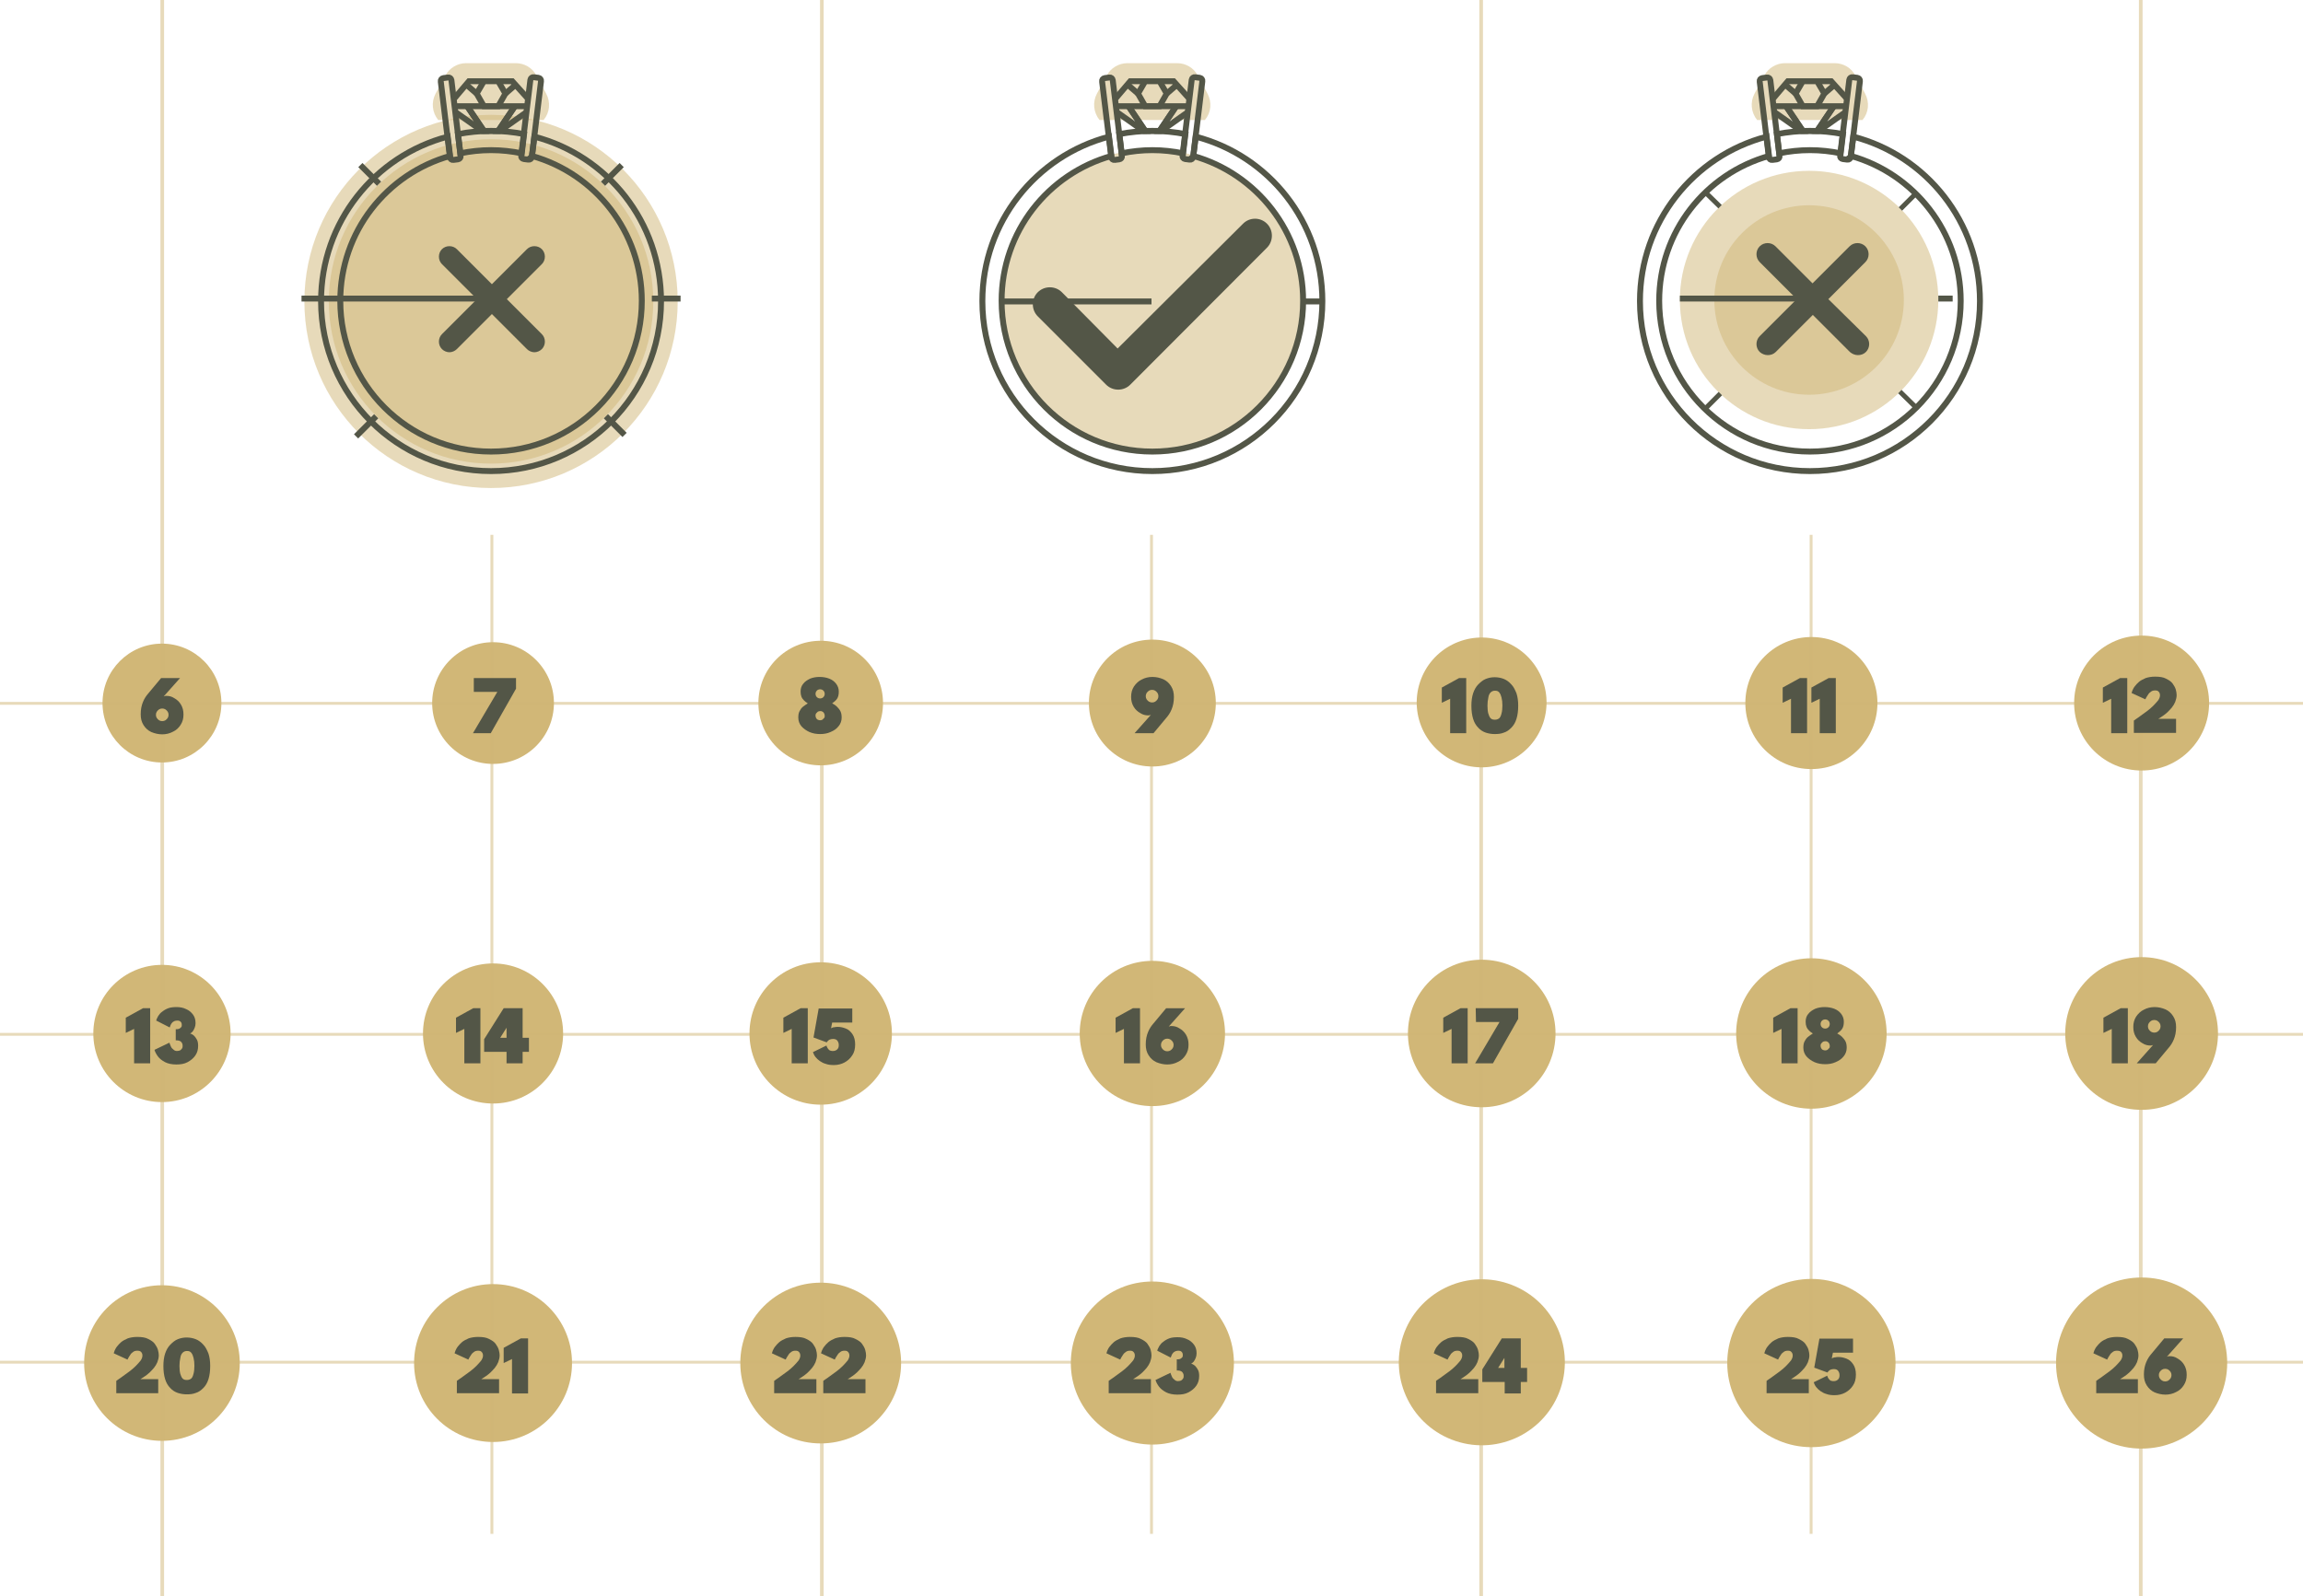 <svg xmlns="http://www.w3.org/2000/svg" viewBox="0 0 802 556"><circle cx="56.4" cy="244.9" fill="#d1b777" r="20.7"></circle><circle cx="56.4" cy="360" fill="#d1b777" r="23.9"></circle><circle cx="171.7" cy="360" fill="#d1b777" r="24.4"></circle><circle cx="285.8" cy="360" fill="#d1b777" r="24.8"></circle><circle cx="401.3" cy="360" fill="#d1b777" r="25.3"></circle><circle cx="516" cy="360" fill="#d1b777" r="25.7"></circle><circle cx="630.8" cy="360" fill="#d1b777" r="26.2"></circle><circle cx="745.8" cy="360" fill="#d1b777" r="26.6"></circle><circle cx="745.8" cy="474.8" fill="#d1b777" r="29.8"></circle><circle cx="630.8" cy="474.8" fill="#d1b777" r="29.3"></circle><ellipse cx="516" cy="474.8" fill="#d1b777" rx="28.9" ry="28.9" transform="matrix(.316 -.949 .949 .316 -97.605 814.182)"></ellipse><circle cx="401.3" cy="474.8" fill="#d1b777" r="28.4"></circle><circle cx="285.8" cy="474.8" fill="#d1b777" r="28"></circle><circle cx="171.7" cy="474.8" fill="#d1b777" r="27.5"></circle><circle cx="56.4" cy="474.8" fill="#d1b777" r="27.1"></circle><circle cx="171.7" cy="244.9" fill="#d1b777" r="21.2"></circle><circle cx="285.8" cy="244.9" fill="#d1b777" r="21.7"></circle><circle cx="401.3" cy="244.9" fill="#d1b777" r="22.1"></circle><ellipse cx="516" cy="244.9" fill="#d1b777" rx="22.6" ry="22.6" transform="matrix(.316 -.949 .949 .316 120.498 656.98)"></ellipse><circle cx="630.8" cy="244.9" fill="#d1b777" r="23"></circle><circle cx="745.8" cy="244.9" fill="#d1b777" r="23.5"></circle><path d="m0 245h802" fill="none" opacity=".5" stroke="#d1b777" stroke-miterlimit="10"></path><path d="m0 360.3h802" fill="none" opacity=".5" stroke="#d1b777" stroke-miterlimit="10"></path><path d="m0 474.5h802" fill="none" opacity=".5" stroke="#d1b777" stroke-miterlimit="10"></path><path d="m56.5 0v556" fill="none" opacity=".5" stroke="#d1b777" stroke-miterlimit="10" stroke-width="1.264"></path><path d="m171.3 186.3v348" fill="none" opacity=".5" stroke="#d1b777" stroke-miterlimit="10"></path><path d="m286.2 0v556" fill="none" opacity=".5" stroke="#d1b777" stroke-miterlimit="10" stroke-width="1.264"></path><path d="m401 186.3v348" fill="none" opacity=".5" stroke="#d1b777" stroke-miterlimit="10"></path><path d="m515.8 0v556" fill="none" opacity=".5" stroke="#d1b777" stroke-miterlimit="10" stroke-width="1.264"></path><path d="m630.7 186.3v348" fill="none" opacity=".5" stroke="#d1b777" stroke-miterlimit="10"></path><path d="m745.5 0v556" fill="none" opacity=".5" stroke="#d1b777" stroke-miterlimit="10" stroke-width="1.264"></path><circle cx="630" cy="104.5" fill="#d1b777" opacity=".5" r="45"></circle><path d="m648.6 41.8c2.2-2.6 2.5-6.2.9-9.2l-3.4-6.3c-1.4-2.7-4.2-4.3-7.2-4.3h-17.3c-3 0-5.8 1.7-7.2 4.3l-3.4 6.3c-1.6 3-1.2 6.6.9 9.2z" fill="#d1b777" opacity=".5"></path><path d="m622 37 5.8 8.6h2.5 2.5l5.8-8.6" fill="none" stroke="#535647" stroke-miterlimit="10" stroke-width="2.06"></path><path d="m627.7 28.3h-5.1l-5.1 6" fill="none" stroke="#535647" stroke-miterlimit="10" stroke-width="2.06"></path><path d="m625.3 32.6-3.6-3.1" fill="none" stroke="#535647" stroke-miterlimit="10" stroke-width="2.06"></path><path d="m638.6 37-5.8 8.6h.6l9.2-6.5" fill="none" stroke="#535647" stroke-miterlimit="10" stroke-width="2.06"></path><path d="m638.9 29.5-3.6 3.1" fill="none" stroke="#535647" stroke-miterlimit="10" stroke-width="2.06"></path><path d="m643.1 34.3c-1.8-2-3.6-4-5.4-6-1.7 0-3.4 0-5.1 0" fill="none" stroke="#535647" stroke-miterlimit="10" stroke-width="2.06"></path><path d="m627.8 37h5l2.5-4.4-2.5-4.3h-5l-2.5 4.3z" fill="none" stroke="#535647" stroke-miterlimit="10" stroke-width="2.06"></path><path d="m622 37 5.8 8.6h-.6l-9.2-6.5" fill="none" stroke="#535647" stroke-miterlimit="10" stroke-width="2.06"></path><path d="m630.3 52.3c3.7 0 7.2.4 10.7 1.1l.8-6.7c-3.7-.7-7.6-1.1-11.5-1.1s-7.8.4-11.5 1.1l.8 6.7c3.5-.7 7-1.1 10.7-1.1z" fill="none" stroke="#535647" stroke-miterlimit="10" stroke-width="2.06"></path><path d="m645.4 47.6-.8 6.4c0 .1 0 .2-.1.3 22.1 6.2 38.3 26.5 38.3 50.5 0 29-23.5 52.5-52.5 52.5s-52.5-23.5-52.5-52.5c0-24.1 16.2-44.3 38.3-50.5 0-.1-.1-.2-.1-.3l-.8-6.4c-25.4 6.7-44.1 29.8-44.1 57.3 0 32.7 26.5 59.2 59.2 59.2s59.2-26.5 59.2-59.2c0-27.6-18.7-50.7-44.1-57.3z" fill="none" stroke="#535647" stroke-miterlimit="10" stroke-width="2.06"></path><path d="m619.7 54.3-3.2-26.4c-.1-.6-.6-1-1.2-.9l-1.6.2c-.6.1-1 .6-.9 1.2l3.2 26.4c.1.6.6 1 1.2.9l1.6-.2c.6-.1 1-.6.9-1.2z" fill="none" stroke="#535647" stroke-miterlimit="10" stroke-width="2.06"></path><path d="m644.5 54.7 3.2-26.4c.1-.6-.3-1.1-.9-1.2l-1.6-.2c-.6-.1-1.1.3-1.2.9l-3.2 26.4c-.1.6.3 1.1.9 1.2l1.6.2c.6.1 1.1-.3 1.2-.9z" fill="none" stroke="#535647" stroke-miterlimit="10" stroke-width="2.06"></path><path d="m617.6 37h25.3" fill="none" stroke="#535647" stroke-miterlimit="10" stroke-width="2.06"></path><circle cx="630" cy="104.5" fill="#d1b777" opacity=".5" r="33"></circle><circle cx="171" cy="105" fill="#d1b777" opacity=".5" r="65"></circle><circle cx="171" cy="105" fill="#d1b777" opacity=".5" r="56.5"></circle><path d="m189.3 41.8c2.2-2.6 2.5-6.2.9-9.2l-3.4-6.3c-1.4-2.7-4.2-4.3-7.2-4.3h-17.3c-3 0-5.8 1.7-7.2 4.3l-3.4 6.3c-1.6 3-1.2 6.6.9 9.2z" fill="#d1b777" opacity=".5"></path><path d="m162.7 37 5.8 8.6h2.5 2.5l5.8-8.6" fill="none" stroke="#535647" stroke-miterlimit="10" stroke-width="2.06"></path><path d="m168.4 28.3h-5.1l-5.1 6" fill="none" stroke="#535647" stroke-miterlimit="10" stroke-width="2.06"></path><path d="m166 32.6-3.6-3.1" fill="none" stroke="#535647" stroke-miterlimit="10" stroke-width="2.06"></path><path d="m179.3 37-5.8 8.6h.6l9.2-6.5" fill="none" stroke="#535647" stroke-miterlimit="10" stroke-width="2.06"></path><path d="m179.6 29.5-3.6 3.1" fill="none" stroke="#535647" stroke-miterlimit="10" stroke-width="2.06"></path><path d="m183.8 34.3c-1.8-2-3.6-4-5.4-6-1.7 0-3.4 0-5.1 0" fill="none" stroke="#535647" stroke-miterlimit="10" stroke-width="2.06"></path><path d="m168.5 37h5l2.5-4.4-2.5-4.3h-5l-2.5 4.3z" fill="none" stroke="#535647" stroke-miterlimit="10" stroke-width="2.06"></path><path d="m162.7 37 5.8 8.6h-.6l-9.2-6.5" fill="none" stroke="#535647" stroke-miterlimit="10" stroke-width="2.06"></path><path d="m171 52.3c3.7 0 7.2.4 10.7 1.1l.8-6.7c-3.7-.7-7.6-1.1-11.5-1.1s-7.8.4-11.5 1.1l.8 6.7c3.5-.7 7-1.1 10.7-1.1z" fill="none" stroke="#535647" stroke-miterlimit="10" stroke-width="2.06"></path><path d="m186.1 47.6-.8 6.4c0 .1 0 .2-.1.3 22.1 6.2 38.3 26.5 38.3 50.5 0 29-23.5 52.5-52.5 52.5s-52.5-23.5-52.5-52.5c0-24.1 16.2-44.3 38.3-50.5 0-.1-.1-.2-.1-.3l-.8-6.4c-25.4 6.7-44.1 29.8-44.1 57.3 0 32.7 26.5 59.2 59.2 59.2s59.2-26.5 59.2-59.2c0-27.6-18.7-50.7-44.1-57.3z" fill="none" stroke="#535647" stroke-miterlimit="10" stroke-width="2.06"></path><path d="m160.4 54.3-3.2-26.4c-.1-.6-.6-1-1.2-.9l-1.6.2c-.6.1-1 .6-.9 1.2l3.2 26.4c.1.6.6 1 1.2.9l1.6-.2c.6-.1 1-.6.9-1.2z" fill="none" stroke="#535647" stroke-miterlimit="10" stroke-width="2.06"></path><path d="m185.2 54.7 3.2-26.4c.1-.6-.3-1.1-.9-1.2l-1.6-.2c-.6-.1-1.1.3-1.2.9l-3.2 26.4c-.1.6.3 1.1.9 1.2l1.6.2c.6.1 1.1-.3 1.2-.9z" fill="none" stroke="#535647" stroke-miterlimit="10" stroke-width="2.06"></path><path d="m158.3 37h25.3" fill="none" stroke="#535647" stroke-miterlimit="10" stroke-width="2.06"></path><circle cx="401" cy="104.5" fill="#d1b777" opacity=".5" r="52.5"></circle><path d="m419.6 41.8c2.2-2.6 2.5-6.2.9-9.2l-3.4-6.3c-1.4-2.7-4.2-4.3-7.2-4.3h-17.3c-3 0-5.8 1.7-7.2 4.3l-3.4 6.3c-1.6 3-1.2 6.6.9 9.2z" fill="#d1b777" opacity=".5"></path><path d="m393 37 5.8 8.6h2.5 2.5l5.8-8.6" fill="none" stroke="#535647" stroke-miterlimit="10" stroke-width="2.06"></path><path d="m398.7 28.3h-5.1l-5.1 6" fill="none" stroke="#535647" stroke-miterlimit="10" stroke-width="2.06"></path><path d="m396.3 32.6-3.6-3.1" fill="none" stroke="#535647" stroke-miterlimit="10" stroke-width="2.06"></path><path d="m409.6 37-5.8 8.6h.6l9.2-6.5" fill="none" stroke="#535647" stroke-miterlimit="10" stroke-width="2.06"></path><path d="m409.9 29.5-3.6 3.1" fill="none" stroke="#535647" stroke-miterlimit="10" stroke-width="2.06"></path><path d="m414.1 34.3c-1.8-2-3.6-4-5.4-6-1.7 0-3.4 0-5.1 0" fill="none" stroke="#535647" stroke-miterlimit="10" stroke-width="2.06"></path><path d="m398.8 37h5l2.5-4.4-2.5-4.3h-5l-2.5 4.3z" fill="none" stroke="#535647" stroke-miterlimit="10" stroke-width="2.06"></path><path d="m393 37 5.8 8.6h-.6l-9.2-6.5" fill="none" stroke="#535647" stroke-miterlimit="10" stroke-width="2.06"></path><path d="m401.3 52.3c3.7 0 7.2.4 10.7 1.1l.8-6.7c-3.7-.7-7.6-1.1-11.5-1.1s-7.8.4-11.5 1.1l.8 6.7c3.5-.7 7-1.1 10.7-1.1z" fill="none" stroke="#535647" stroke-miterlimit="10" stroke-width="2.06"></path><path d="m416.4 47.6-.8 6.4c0 .1 0 .2-.1.3 22.1 6.2 38.3 26.5 38.3 50.5 0 29-23.5 52.5-52.5 52.5s-52.5-23.5-52.5-52.5c0-24.1 16.2-44.3 38.3-50.5 0-.1-.1-.2-.1-.3l-.8-6.4c-25.4 6.7-44.1 29.8-44.1 57.3 0 32.7 26.5 59.2 59.2 59.2s59.2-26.5 59.2-59.2c0-27.6-18.7-50.7-44.1-57.3z" fill="none" stroke="#535647" stroke-miterlimit="10" stroke-width="2.06"></path><path d="m390.7 54.3-3.2-26.4c-.1-.6-.6-1-1.2-.9l-1.6.2c-.6.1-1 .6-.9 1.2l3.2 26.4c.1.6.6 1 1.2.9l1.6-.2c.6-.1 1-.6.9-1.2z" fill="none" stroke="#535647" stroke-miterlimit="10" stroke-width="2.06"></path><path d="m415.5 54.7 3.2-26.4c.1-.6-.3-1.1-.9-1.2l-1.6-.2c-.6-.1-1.1.3-1.2.9l-3.2 26.4c-.1.6.3 1.1.9 1.2l1.6.2c.6.1 1.1-.3 1.2-.9z" fill="none" stroke="#535647" stroke-miterlimit="10" stroke-width="2.06"></path><path d="m388.6 37h25.3" fill="none" stroke="#535647" stroke-miterlimit="10" stroke-width="2.06"></path><path d="m227 104h10" fill="none" stroke="#535647" stroke-miterlimit="10" stroke-width="2.06"></path><path d="m105 104h67" fill="none" stroke="#535647" stroke-miterlimit="10" stroke-width="2.06"></path><path d="m349 105h52" fill="none" stroke="#535647" stroke-miterlimit="10" stroke-width="2.06"></path><path d="m460 105h-6" fill="none" stroke="#535647" stroke-miterlimit="10" stroke-width="2.06"></path><path d="m631 104h-46" fill="none" stroke="#535647" stroke-miterlimit="10" stroke-width="2.06"></path><path d="m680 104h-5" fill="none" stroke="#535647" stroke-miterlimit="10" stroke-width="2.06"></path><path d="m188.7 116.4c1.4 1.4 1.4 3.8 0 5.2-.7.7-1.7 1.1-2.6 1.1s-1.9-.4-2.6-1.1l-12.2-12.2-12.2 12.2c-.7.7-1.7 1.1-2.6 1.1s-1.9-.4-2.6-1.1c-1.4-1.4-1.4-3.8 0-5.2l12.2-12.2-12.2-12.2c-1.4-1.4-1.4-3.8 0-5.2s3.8-1.4 5.2 0l12.2 12.2 12.2-12.2c1.4-1.4 3.8-1.4 5.2 0s1.4 3.8 0 5.2l-12.2 12.2z" fill="#535647"></path><path d="m441.2 77.9c2.3 2.3 2.3 6.1 0 8.4l-47.6 47.7c-2.3 2.3-6.1 2.3-8.4 0l-23.8-23.8c-2.3-2.3-2.3-6.1 0-8.4s6.1-2.3 8.4 0l19.4 19.6 43.6-43.4c2.3-2.4 6.1-2.4 8.4-.1z" fill="#535647"></path><path d="m649.8 117.1c1.5 1.5 1.5 4 0 5.5-.8.8-1.8 1.1-2.8 1.1s-2-.4-2.8-1.1l-12.9-12.9-12.9 12.9c-.8.8-1.8 1.1-2.8 1.1s-2-.4-2.8-1.1c-1.5-1.5-1.5-4 0-5.5l12.9-12.9-12.9-12.9c-1.5-1.5-1.5-4 0-5.5s4-1.5 5.5 0l12.9 12.9 12.9-12.9c1.5-1.5 4-1.5 5.5 0s1.5 4 0 5.5l-12.9 12.9z" fill="#535647"></path><path d="m125.5 57.5 6.5 6.5" fill="none" stroke="#535647" stroke-miterlimit="10" stroke-width="2.06"></path><path d="m216.5 57.5-6.5 6.5" fill="none" stroke="#535647" stroke-miterlimit="10" stroke-width="2.06"></path><path d="m217.5 151.5-6.5-6.5" fill="none" stroke="#535647" stroke-miterlimit="10" stroke-width="2.06"></path><path d="m124 152 7-7" fill="none" stroke="#535647" stroke-miterlimit="10" stroke-width="2.06"></path><path d="m594.2 67.3 4.8 4.7" fill="none" stroke="#535647" stroke-miterlimit="10" stroke-width="1.686"></path><path d="m667.3 67.3-5.5 5.5" fill="none" stroke="#535647" stroke-miterlimit="10" stroke-width="1.686"></path><path d="m667.3 142-5.7-5.6" fill="none" stroke="#535647" stroke-miterlimit="10" stroke-width="1.686"></path><path d="m594.2 142 4.9-4.9" fill="none" stroke="#535647" stroke-miterlimit="10" stroke-width="1.686"></path><g fill="#535647"><path d="m57.9 242.4c1 0 1.9.2 2.8.8.9.5 1.7 1.2 2.3 2.2s.9 2.1.9 3.5-.3 2.5-1 3.6-1.6 1.9-2.7 2.4c-1.1.6-2.4.9-3.7.9s-2.6-.3-3.8-.8c-1.1-.5-2-1.3-2.7-2.4s-1-2.3-1-3.8c0-1.7.3-3.1.8-4.3s1.1-2.1 1.8-2.9l4.5-5.4h6.6l-5.7 6.4c.1 0 .2-.1.3-.1.1-.1.3-.1.6-.1zm-1.4 8.8c.4 0 .8-.1 1.1-.3s.6-.5.8-.8.3-.7.3-1.1-.1-.8-.3-1.1-.5-.6-.8-.8-.7-.3-1.1-.3-.8.1-1.1.3-.6.5-.8.8-.3.7-.3 1.1.1.8.3 1.1.5.6.8.8.7.3 1.1.3z"></path><path d="m164.9 236.2h14.8v3.7l-8.8 15.5h-6.2l8.5-14.4h-8.2v-4.8z"></path><path d="m285.6 255.7c-1.3 0-2.5-.2-3.7-.7-1.1-.5-2.1-1.2-2.8-2s-1.1-1.9-1.1-3c0-.9.1-1.6.4-2.2s.7-1.2 1.2-1.6 1.1-.8 1.7-1.2c-.5-.3-.9-.6-1.3-1s-.7-.8-.9-1.3-.3-1.1-.3-1.8c0-1.1.3-2 .9-2.7.6-.8 1.4-1.3 2.4-1.8 1-.4 2.1-.6 3.3-.6s2.4.2 3.4.6 1.8 1 2.4 1.8.9 1.7.9 2.7c0 1.1-.2 1.9-.6 2.5s-1 1.1-1.7 1.6c.6.3 1.2.7 1.7 1.2s.9 1 1.2 1.6.4 1.4.4 2.2c0 1.1-.4 2.2-1.1 3-.7.9-1.6 1.5-2.8 2-1.1.5-2.3.7-3.6.7zm0-4.8c.3 0 .6-.1.8-.2.2-.2.4-.4.6-.6s.2-.5.2-.8-.1-.6-.2-.8c-.2-.3-.3-.5-.6-.6-.2-.2-.5-.2-.8-.2s-.6.1-.8.2c-.2.2-.4.4-.6.6-.2.3-.2.5-.2.8s.1.6.2.8c.2.3.3.5.6.6.2.1.5.2.8.2zm0-7.6c.3 0 .6-.1.8-.2s.4-.3.6-.6c.1-.2.2-.5.2-.8s-.1-.6-.2-.8-.3-.4-.6-.6c-.2-.1-.5-.2-.8-.2s-.6.1-.8.2-.4.3-.6.6c-.1.2-.2.5-.2.8s.1.6.2.8.3.4.6.6c.2.1.5.2.8.2z"></path><path d="m395.1 255.4 5.7-6.4c-.1 0-.2.1-.3.1s-.3.1-.6.1c-.9 0-1.9-.2-2.8-.8-.9-.5-1.7-1.2-2.3-2.2s-.9-2.1-.9-3.5c0-1.3.3-2.5 1-3.6.7-1 1.6-1.9 2.7-2.4 1.1-.6 2.4-.9 3.7-.9 1.4 0 2.6.3 3.8.8 1.1.5 2 1.3 2.7 2.4s1 2.3 1 3.8c0 1.7-.3 3.1-.8 4.3s-1.1 2.1-1.8 2.9l-4.5 5.4zm6.1-10.7c.4 0 .8-.1 1.1-.3s.6-.5.8-.8.3-.7.3-1.1-.1-.8-.3-1.1-.5-.6-.8-.8-.7-.3-1.1-.3-.8.1-1.1.3-.6.5-.8.8-.3.7-.3 1.1.1.8.3 1.1.5.6.8.8c.4.2.7.3 1.1.3z"></path><path d="m505 243.4-2.9 1.4v-5.3l6-3.3h2.5v19.2h-5.6z"></path><path d="m512.4 245.8c0-1.6.2-3.1.6-4.3s1-2.3 1.8-3.1 1.6-1.5 2.6-1.9 2-.6 3.1-.6 2.2.2 3.2.6 1.9 1.1 2.6 1.9c.8.8 1.3 1.9 1.8 3.1.4 1.2.6 2.7.6 4.3 0 1.8-.2 3.3-.6 4.6s-1 2.3-1.8 3.1-1.6 1.4-2.6 1.7c-1 .4-2 .5-3.2.5-1.1 0-2.2-.2-3.1-.5s-1.9-.9-2.6-1.7c-.8-.8-1.4-1.8-1.8-3.1s-.6-2.8-.6-4.6zm5.6 0c0 1.2.1 2.1.3 2.8s.5 1.3.8 1.6c.4.4.9.5 1.5.5s1.1-.2 1.5-.5c.4-.4.6-.9.8-1.7.2-.7.3-1.7.3-2.8 0-1-.1-1.9-.3-2.7s-.4-1.3-.8-1.8-.9-.6-1.5-.6-1.1.2-1.5.6-.7 1-.8 1.8c-.2.9-.3 1.8-.3 2.8z"></path><path d="m623.7 243.4-2.9 1.4v-5.3l6-3.3h2.5v19.2h-5.6z"></path><path d="m633.7 243.4-2.9 1.4v-5.3l6-3.3h2.5v19.2h-5.6z"></path><path d="m735.2 243.4-2.9 1.4v-5.3l6-3.3h2.5v19.2h-5.6z"></path><path d="m750.5 240.5c-.5 0-1 .1-1.4.4s-.8.6-1 1c-.3.4-.5.8-.7 1.1s-.2.5-.3.6l-4.8-2.2c0-.1.1-.4.3-.9.2-.4.4-.9.8-1.4s.9-1.1 1.5-1.6 1.4-.9 2.3-1.3c.9-.3 2-.5 3.3-.5 1.6 0 2.9.2 3.8.7 1 .5 1.8 1 2.3 1.7s.9 1.4 1.1 2.1.3 1.4.3 1.9c0 .8-.2 1.6-.5 2.4-.3.7-.7 1.4-1.2 2s-1 1.1-1.5 1.6-1.1.9-1.5 1.2c-.5.3-.9.6-1.2.8s-.5.3-.5.3h6.2v4.9h-14.7v-4.3s.3-.2.7-.5c.5-.3 1-.7 1.7-1.2s1.4-1 2.2-1.6 1.5-1.2 2.2-1.9 1.2-1.3 1.7-1.9c.4-.6.6-1.2.6-1.7 0-.6-.2-1-.5-1.3s-.6-.4-1.2-.4z"></path><path d="m46.7 358.4-2.9 1.4v-5.3l6-3.3h2.5v19.2h-5.6z"></path><path d="m54.4 355.5c.1-.5.4-1 .7-1.6.4-.6.8-1.1 1.4-1.5.6-.5 1.3-.9 2.1-1.2s1.8-.4 2.9-.4c1.2 0 2.3.2 3.3.7 1 .4 1.8 1.1 2.4 1.9s.9 1.8.9 3c0 .6-.1 1.1-.3 1.6s-.4.9-.7 1.3c-.3.3-.6.6-.9.7.4.1.8.3 1.3.7.4.4.8.9 1.1 1.5s.4 1.3.4 2.1c0 1.3-.3 2.4-1 3.4s-1.6 1.7-2.7 2.3-2.4.8-3.9.8c-1.6 0-2.9-.3-3.9-.8-1.1-.6-1.9-1.2-2.5-2s-1-1.6-1.2-2.3l5.2-2.5c.1.4.3.8.5 1.3s.5.8.9 1.1c.3.3.7.5 1.2.5.4 0 .8-.1 1.1-.2.3-.2.5-.4.7-.7s.2-.6.2-1-.1-.7-.3-1-.4-.5-.7-.6-.6-.2-1-.2h-.4v-3.9h.5c.3 0 .6-.1.8-.2s.4-.3.6-.5.2-.5.2-.8c0-.4-.1-.8-.4-1.1s-.7-.4-1.2-.4c-.4 0-.7.1-1 .2-.3.2-.6.3-.8.6-.2.2-.4.5-.5.8s-.2.6-.3.8z"></path><path d="m161.7 358.4-2.9 1.4v-5.3l6-3.3h2.5v19.2h-5.6z"></path><path d="m182 351.2v10.3h2.2v4.9h-2.2v4h-5.6v-4h-7.8v-4.4l6.8-10.8zm-5.6 10.3v-3.5l-2.2 3.5z"></path><path d="m275.7 358.4-2.9 1.4v-5.3l6-3.3h2.5v19.2h-5.6z"></path><path d="m287.8 364.2c.1.3.2.6.4.9s.3.4.5.6.4.3.6.3c.2.1.5.1.8.1.6 0 1.1-.2 1.5-.6s.5-.9.5-1.5-.2-1.1-.5-1.5-.8-.6-1.5-.6c-.4 0-.8.1-1.1.2s-.5.3-.7.5-.3.3-.4.5l-4.6-1.7 1.8-10.1h11.7v4.9h-7l-.4 2c.1-.1.2-.1.4-.2s.5-.2.9-.2c.3-.1.7-.1 1.1-.1.9 0 1.8.2 2.8.6s1.7 1.1 2.3 2 .9 2.1.9 3.5c0 1.5-.3 2.8-1 3.8-.7 1.1-1.6 1.9-2.7 2.5s-2.4.9-3.7.9c-1.1 0-2-.1-2.8-.4-.8-.2-1.5-.6-2.1-1s-1.1-.9-1.5-1.4-.7-1.1-.9-1.7z"></path><path d="m391.4 358.4-2.9 1.4v-5.3l6-3.3h2.5v19.2h-5.6z"></path><path d="m407.9 357.4c1 0 1.9.2 2.8.8.9.5 1.7 1.2 2.3 2.2s.9 2.1.9 3.5-.3 2.5-1 3.6-1.6 1.9-2.7 2.4c-1.1.6-2.4.9-3.7.9s-2.6-.3-3.8-.8c-1.1-.5-2-1.3-2.7-2.4s-1-2.3-1-3.8c0-1.7.3-3.1.8-4.3s1.1-2.1 1.8-2.9l4.5-5.4h6.6l-5.7 6.4c.1 0 .2-.1.3-.1.1-.1.3-.1.6-.1zm-1.4 8.8c.4 0 .8-.1 1.1-.3s.6-.5.8-.8.3-.7.3-1.1-.1-.8-.3-1.1-.5-.6-.8-.8-.7-.3-1.1-.3-.8.1-1.1.3-.6.5-.8.8-.3.7-.3 1.1.1.8.3 1.1.5.6.8.8.7.3 1.1.3z"></path><path d="m505.5 358.4-2.9 1.4v-5.3l6-3.3h2.5v19.2h-5.6z"></path><path d="m513.9 351.2h14.8v3.7l-8.8 15.5h-6.2l8.5-14.4h-8.2z"></path><path d="m620.4 358.4-2.9 1.4v-5.3l6-3.3h2.5v19.2h-5.6z"></path><path d="m635.6 370.7c-1.3 0-2.5-.2-3.7-.7-1.1-.5-2.1-1.2-2.8-2s-1.1-1.9-1.1-3c0-.9.1-1.6.4-2.2s.7-1.2 1.2-1.6 1.1-.8 1.7-1.2c-.5-.3-.9-.6-1.3-1s-.7-.8-.9-1.3-.3-1.1-.3-1.8c0-1.1.3-2 .9-2.7.6-.8 1.4-1.3 2.4-1.8 1-.4 2.1-.6 3.3-.6s2.4.2 3.4.6 1.8 1 2.4 1.8.9 1.7.9 2.7c0 1.1-.2 1.9-.6 2.5s-1 1.1-1.7 1.6c.6.3 1.2.7 1.7 1.2s.9 1 1.2 1.6.4 1.4.4 2.2c0 1.1-.4 2.2-1.1 3-.7.9-1.6 1.5-2.8 2-1.1.5-2.3.7-3.6.7zm0-4.8c.3 0 .6-.1.8-.2.2-.2.4-.4.6-.6s.2-.5.2-.8-.1-.6-.2-.8c-.2-.3-.3-.5-.6-.6-.2-.2-.5-.2-.8-.2s-.6.1-.8.2c-.2.2-.4.4-.6.6-.2.3-.2.5-.2.8s.1.6.2.8c.2.3.3.5.6.6.2.1.5.2.8.2zm0-7.6c.3 0 .6-.1.8-.2s.4-.3.6-.6c.1-.2.2-.5.2-.8s-.1-.6-.2-.8-.3-.4-.6-.6c-.2-.1-.5-.2-.8-.2s-.6.1-.8.2-.4.3-.6.6c-.1.2-.2.5-.2.8s.1.6.2.8.3.4.6.6c.2.1.5.2.8.2z"></path><path d="m735.4 358.4-2.9 1.4v-5.3l6-3.3h2.5v19.2h-5.6z"></path><path d="m744.1 370.4 5.7-6.4c-.1 0-.2.1-.3.1s-.3.1-.6.1c-.9 0-1.9-.2-2.8-.8-.9-.5-1.7-1.2-2.3-2.2s-.9-2.1-.9-3.5c0-1.3.3-2.5 1-3.6.7-1 1.6-1.9 2.7-2.4 1.1-.6 2.4-.9 3.7-.9 1.4 0 2.6.3 3.8.8 1.1.5 2 1.3 2.7 2.4s1 2.3 1 3.8c0 1.7-.3 3.1-.8 4.3s-1.1 2.1-1.8 2.9l-4.5 5.4zm6.1-10.7c.4 0 .8-.1 1.1-.3s.6-.5.8-.8.3-.7.3-1.1-.1-.8-.3-1.1-.5-.6-.8-.8-.7-.3-1.1-.3-.8.1-1.1.3-.6.5-.8.8-.3.7-.3 1.1.1.8.3 1.1.5.6.8.8c.4.2.7.3 1.1.3z"></path><path d="m47.8 470.5c-.5 0-1 .1-1.4.4s-.8.6-1 1c-.3.4-.5.8-.7 1.1s-.2.5-.3.6l-4.8-2.2c0-.1.1-.4.3-.9.2-.4.4-.9.8-1.4s.9-1.1 1.5-1.6 1.4-.9 2.3-1.3c.9-.3 2-.5 3.3-.5 1.6 0 2.9.2 3.8.7 1 .5 1.8 1 2.3 1.7s.9 1.4 1.1 2.1.3 1.4.3 1.9c0 .8-.2 1.6-.5 2.4-.3.7-.7 1.4-1.2 2s-1 1.1-1.5 1.6-1.1.9-1.5 1.2c-.5.3-.9.6-1.2.8s-.5.3-.5.3h6.2v4.9h-14.6v-4.3s.3-.2.7-.5c.5-.3 1-.7 1.7-1.2s1.4-1 2.2-1.6 1.5-1.2 2.2-1.9 1.2-1.3 1.7-1.9c.4-.6.6-1.2.6-1.7 0-.6-.2-1-.5-1.3s-.7-.4-1.3-.4z"></path><path d="m56.9 475.8c0-1.6.2-3.1.6-4.3s1-2.3 1.8-3.1 1.6-1.5 2.6-1.9 2-.6 3.1-.6 2.2.2 3.2.6 1.9 1.1 2.6 1.9c.8.8 1.3 1.9 1.8 3.1.4 1.2.6 2.7.6 4.3 0 1.8-.2 3.3-.6 4.6s-1 2.3-1.8 3.1-1.6 1.4-2.6 1.7c-1 .4-2 .5-3.2.5-1.1 0-2.2-.2-3.1-.5s-1.9-.9-2.6-1.7c-.8-.8-1.4-1.8-1.8-3.1s-.6-2.8-.6-4.6zm5.6 0c0 1.2.1 2.1.3 2.8s.5 1.3.8 1.6c.4.4.9.5 1.5.5s1.1-.2 1.5-.5c.4-.4.6-.9.8-1.7.2-.7.3-1.7.3-2.8 0-1-.1-1.9-.3-2.7s-.4-1.3-.8-1.8-.9-.6-1.5-.6-1.1.2-1.5.6-.7 1-.8 1.8c-.2.9-.3 1.8-.3 2.8z"></path><path d="m166.5 470.5c-.5 0-1 .1-1.4.4s-.8.6-1 1c-.3.4-.5.8-.7 1.1s-.2.5-.3.6l-4.8-2.2c0-.1.1-.4.3-.9.2-.4.4-.9.8-1.4s.9-1.1 1.5-1.6 1.4-.9 2.3-1.3c.9-.3 2-.5 3.3-.5 1.6 0 2.9.2 3.8.7 1 .5 1.8 1 2.3 1.7s.9 1.4 1.1 2.1.3 1.4.3 1.9c0 .8-.2 1.6-.5 2.4-.3.7-.7 1.4-1.2 2s-1 1.1-1.5 1.6-1.1.9-1.5 1.2c-.5.3-.9.6-1.2.8s-.5.3-.5.3h6.2v4.9h-14.7v-4.3s.3-.2.7-.5c.5-.3 1-.7 1.7-1.2s1.4-1 2.2-1.6 1.5-1.2 2.2-1.9 1.2-1.3 1.7-1.9c.4-.6.6-1.2.6-1.7 0-.6-.2-1-.5-1.3s-.6-.4-1.2-.4z"></path><path d="m178.3 473.4-2.9 1.4v-5.3l6-3.3h2.5v19.2h-5.6z"></path><path d="m277 470.5c-.5 0-1 .1-1.4.4s-.8.6-1 1c-.3.4-.5.8-.7 1.1s-.2.5-.3.6l-4.8-2.2c0-.1.1-.4.3-.9.2-.4.4-.9.8-1.4s.9-1.1 1.5-1.6 1.4-.9 2.3-1.3c.9-.3 2-.5 3.3-.5 1.6 0 2.9.2 3.8.7 1 .5 1.8 1 2.3 1.7s.9 1.4 1.1 2.1.3 1.4.3 1.9c0 .8-.2 1.6-.5 2.4-.3.7-.7 1.4-1.2 2s-1 1.1-1.5 1.6-1.1.9-1.5 1.2c-.5.3-.9.6-1.2.8s-.5.3-.5.3h6.2v4.9h-14.7v-4.3s.3-.2.7-.5c.5-.3 1-.7 1.7-1.2s1.4-1 2.2-1.6 1.5-1.2 2.2-1.9 1.2-1.3 1.7-1.9c.4-.6.6-1.2.6-1.7 0-.6-.2-1-.5-1.3s-.6-.4-1.2-.4z"></path><path d="m294.1 470.5c-.5 0-1 .1-1.4.4s-.8.6-1 1c-.3.4-.5.8-.7 1.1s-.2.5-.3.6l-4.8-2.2c0-.1.1-.4.3-.9.2-.4.4-.9.8-1.4s.9-1.1 1.5-1.6 1.4-.9 2.3-1.3c.9-.3 2-.5 3.3-.5 1.6 0 2.9.2 3.8.7 1 .5 1.8 1 2.3 1.7s.9 1.4 1.1 2.1.3 1.4.3 1.9c0 .8-.2 1.6-.5 2.4-.3.7-.7 1.4-1.2 2s-1 1.1-1.5 1.6-1.1.9-1.5 1.2c-.5.3-.9.6-1.2.8s-.5.3-.5.3h6.2v4.9h-14.7v-4.3s.3-.2.7-.5c.5-.3 1-.7 1.7-1.2s1.4-1 2.2-1.6 1.5-1.2 2.2-1.9 1.2-1.3 1.7-1.9c.4-.6.6-1.2.6-1.7 0-.6-.2-1-.5-1.3s-.6-.4-1.2-.4z"></path><path d="m393.5 470.5c-.5 0-1 .1-1.4.4s-.8.6-1 1c-.3.4-.5.8-.7 1.1s-.2.5-.3.6l-4.8-2.2c0-.1.1-.4.3-.9.2-.4.4-.9.8-1.4s.9-1.1 1.5-1.6 1.4-.9 2.3-1.3c.9-.3 2-.5 3.3-.5 1.6 0 2.9.2 3.8.7 1 .5 1.8 1 2.3 1.7s.9 1.4 1.1 2.1.3 1.4.3 1.9c0 .8-.2 1.6-.5 2.4-.3.7-.7 1.4-1.2 2s-1 1.1-1.5 1.6-1.1.9-1.5 1.2c-.5.3-.9.6-1.2.8s-.5.3-.5.3h6.2v4.9h-14.7v-4.3s.3-.2.7-.5c.5-.3 1-.7 1.7-1.2s1.4-1 2.2-1.6 1.5-1.2 2.2-1.9 1.2-1.3 1.7-1.9c.4-.6.6-1.2.6-1.7 0-.6-.2-1-.5-1.3s-.6-.4-1.2-.4z"></path><path d="m403 470.5c.1-.5.4-1 .7-1.6.4-.6.8-1.1 1.4-1.5.6-.5 1.3-.9 2.1-1.2s1.8-.4 2.9-.4c1.2 0 2.3.2 3.3.7 1 .4 1.8 1.1 2.4 1.9s.9 1.8.9 3c0 .6-.1 1.1-.3 1.6s-.4.9-.7 1.3c-.3.3-.6.6-.9.7.4.1.8.3 1.3.7.4.4.8.9 1.1 1.5s.4 1.3.4 2.1c0 1.3-.3 2.4-1 3.4s-1.6 1.7-2.7 2.3-2.4.8-3.9.8c-1.6 0-2.9-.3-3.9-.8-1.1-.6-1.9-1.2-2.5-2s-1-1.6-1.2-2.3l5.2-2.5c.1.4.3.8.5 1.3s.5.8.9 1.1c.3.3.7.5 1.2.5.4 0 .8-.1 1.1-.2.3-.2.5-.4.7-.7s.2-.6.2-1-.1-.7-.3-1-.4-.5-.7-.6-.6-.2-1-.2h-.4v-3.9h.5c.3 0 .6-.1.8-.2s.4-.3.6-.5.2-.5.2-.8c0-.4-.1-.8-.4-1.1s-.7-.4-1.2-.4c-.4 0-.7.1-1 .2-.3.2-.6.3-.8.6-.2.2-.4.5-.5.8s-.2.6-.3.8z"></path><path d="m507.5 470.5c-.5 0-1 .1-1.4.4s-.8.6-1 1c-.3.4-.5.8-.7 1.1s-.2.5-.3.6l-4.8-2.2c0-.1.1-.4.3-.9.2-.4.4-.9.8-1.4s.9-1.1 1.5-1.6 1.4-.9 2.3-1.3c.9-.3 2-.5 3.3-.5 1.6 0 2.9.2 3.8.7 1 .5 1.8 1 2.3 1.7s.9 1.4 1.1 2.1.3 1.4.3 1.9c0 .8-.2 1.6-.5 2.4-.3.7-.7 1.4-1.2 2s-1 1.1-1.5 1.6-1.1.9-1.5 1.2c-.5.3-.9.6-1.2.8s-.5.3-.5.3h6.2v4.9h-14.7v-4.3s.3-.2.7-.5c.5-.3 1-.7 1.7-1.2s1.4-1 2.2-1.6 1.5-1.2 2.2-1.9 1.2-1.3 1.7-1.9c.4-.6.6-1.2.6-1.7 0-.6-.2-1-.5-1.3s-.6-.4-1.2-.4z"></path><path d="m529.6 466.2v10.3h2.2v4.9h-2.2v4h-5.6v-4h-7.8v-4.4l6.8-10.8zm-5.7 10.3v-3.5l-2.2 3.5z"></path><path d="m622.6 470.5c-.5 0-1 .1-1.4.4s-.8.6-1 1c-.3.4-.5.8-.7 1.1s-.2.5-.3.6l-4.8-2.2c0-.1.1-.4.3-.9.2-.4.4-.9.8-1.4s.9-1.1 1.5-1.6 1.4-.9 2.3-1.3c.9-.3 2-.5 3.3-.5 1.6 0 2.9.2 3.8.7 1 .5 1.8 1 2.3 1.7s.9 1.4 1.1 2.1.3 1.4.3 1.9c0 .8-.2 1.6-.5 2.4-.3.7-.7 1.4-1.2 2s-1 1.1-1.5 1.6-1.1.9-1.5 1.2c-.5.3-.9.6-1.2.8s-.5.3-.5.3h6.2v4.9h-14.7v-4.3s.3-.2.7-.5c.5-.3 1-.7 1.7-1.2s1.4-1 2.2-1.6 1.5-1.2 2.2-1.9 1.2-1.3 1.7-1.9c.4-.6.6-1.2.6-1.7 0-.6-.2-1-.5-1.3s-.6-.4-1.2-.4z"></path><path d="m636.3 479.2c.1.3.2.6.4.9s.3.4.5.6.4.3.6.3c.2.1.5.1.8.1.6 0 1.1-.2 1.5-.6s.5-.9.5-1.5-.2-1.1-.5-1.5-.8-.6-1.5-.6c-.4 0-.8.1-1.1.2s-.5.3-.7.5-.3.3-.4.5l-4.6-1.7 1.8-10.1h11.7v4.9h-7l-.4 2c.1-.1.2-.1.4-.2s.5-.2.9-.2c.3-.1.7-.1 1.1-.1.9 0 1.8.2 2.8.6s1.7 1.1 2.3 2 .9 2.1.9 3.5c0 1.5-.3 2.8-1 3.8-.7 1.1-1.6 1.9-2.7 2.5s-2.4.9-3.7.9c-1.1 0-2-.1-2.8-.4-.8-.2-1.5-.6-2.1-1s-1.1-.9-1.5-1.4-.7-1.1-.9-1.7z"></path><path d="m737.2 470.5c-.5 0-1 .1-1.4.4s-.8.6-1 1c-.3.4-.5.8-.7 1.1s-.2.5-.3.6l-4.8-2.2c0-.1.1-.4.3-.9.2-.4.4-.9.8-1.4s.9-1.1 1.5-1.6 1.4-.9 2.3-1.3c.9-.3 2-.5 3.3-.5 1.6 0 2.9.2 3.8.7 1 .5 1.8 1 2.3 1.7s.9 1.4 1.1 2.1.3 1.4.3 1.9c0 .8-.2 1.6-.5 2.4-.3.7-.7 1.4-1.2 2s-1 1.1-1.5 1.6-1.1.9-1.5 1.2c-.5.3-.9.6-1.2.8s-.5.3-.5.3h6.2v4.9h-14.5v-4.3s.3-.2.7-.5c.5-.3 1-.7 1.7-1.2s1.4-1 2.2-1.6 1.5-1.2 2.2-1.9 1.2-1.3 1.7-1.9c.4-.6.6-1.2.6-1.7 0-.6-.2-1-.5-1.3s-.8-.4-1.4-.4z"></path><path d="m755.5 472.4c1 0 1.9.2 2.8.8.9.5 1.7 1.2 2.3 2.2s.9 2.1.9 3.5-.3 2.5-1 3.6-1.6 1.9-2.7 2.4c-1.1.6-2.4.9-3.7.9s-2.6-.3-3.8-.8c-1.1-.5-2-1.3-2.7-2.4s-1-2.3-1-3.8c0-1.7.3-3.1.8-4.3s1.1-2.1 1.8-2.9l4.5-5.4h6.6l-5.7 6.4c.1 0 .2-.1.3-.1.1-.1.3-.1.6-.1zm-1.5 8.8c.4 0 .8-.1 1.1-.3s.6-.5.8-.8.3-.7.3-1.1-.1-.8-.3-1.1-.5-.6-.8-.8-.7-.3-1.1-.3-.8.1-1.1.3-.6.5-.8.8-.3.7-.3 1.1.1.8.3 1.1.5.6.8.8.7.3 1.1.3z"></path></g></svg>